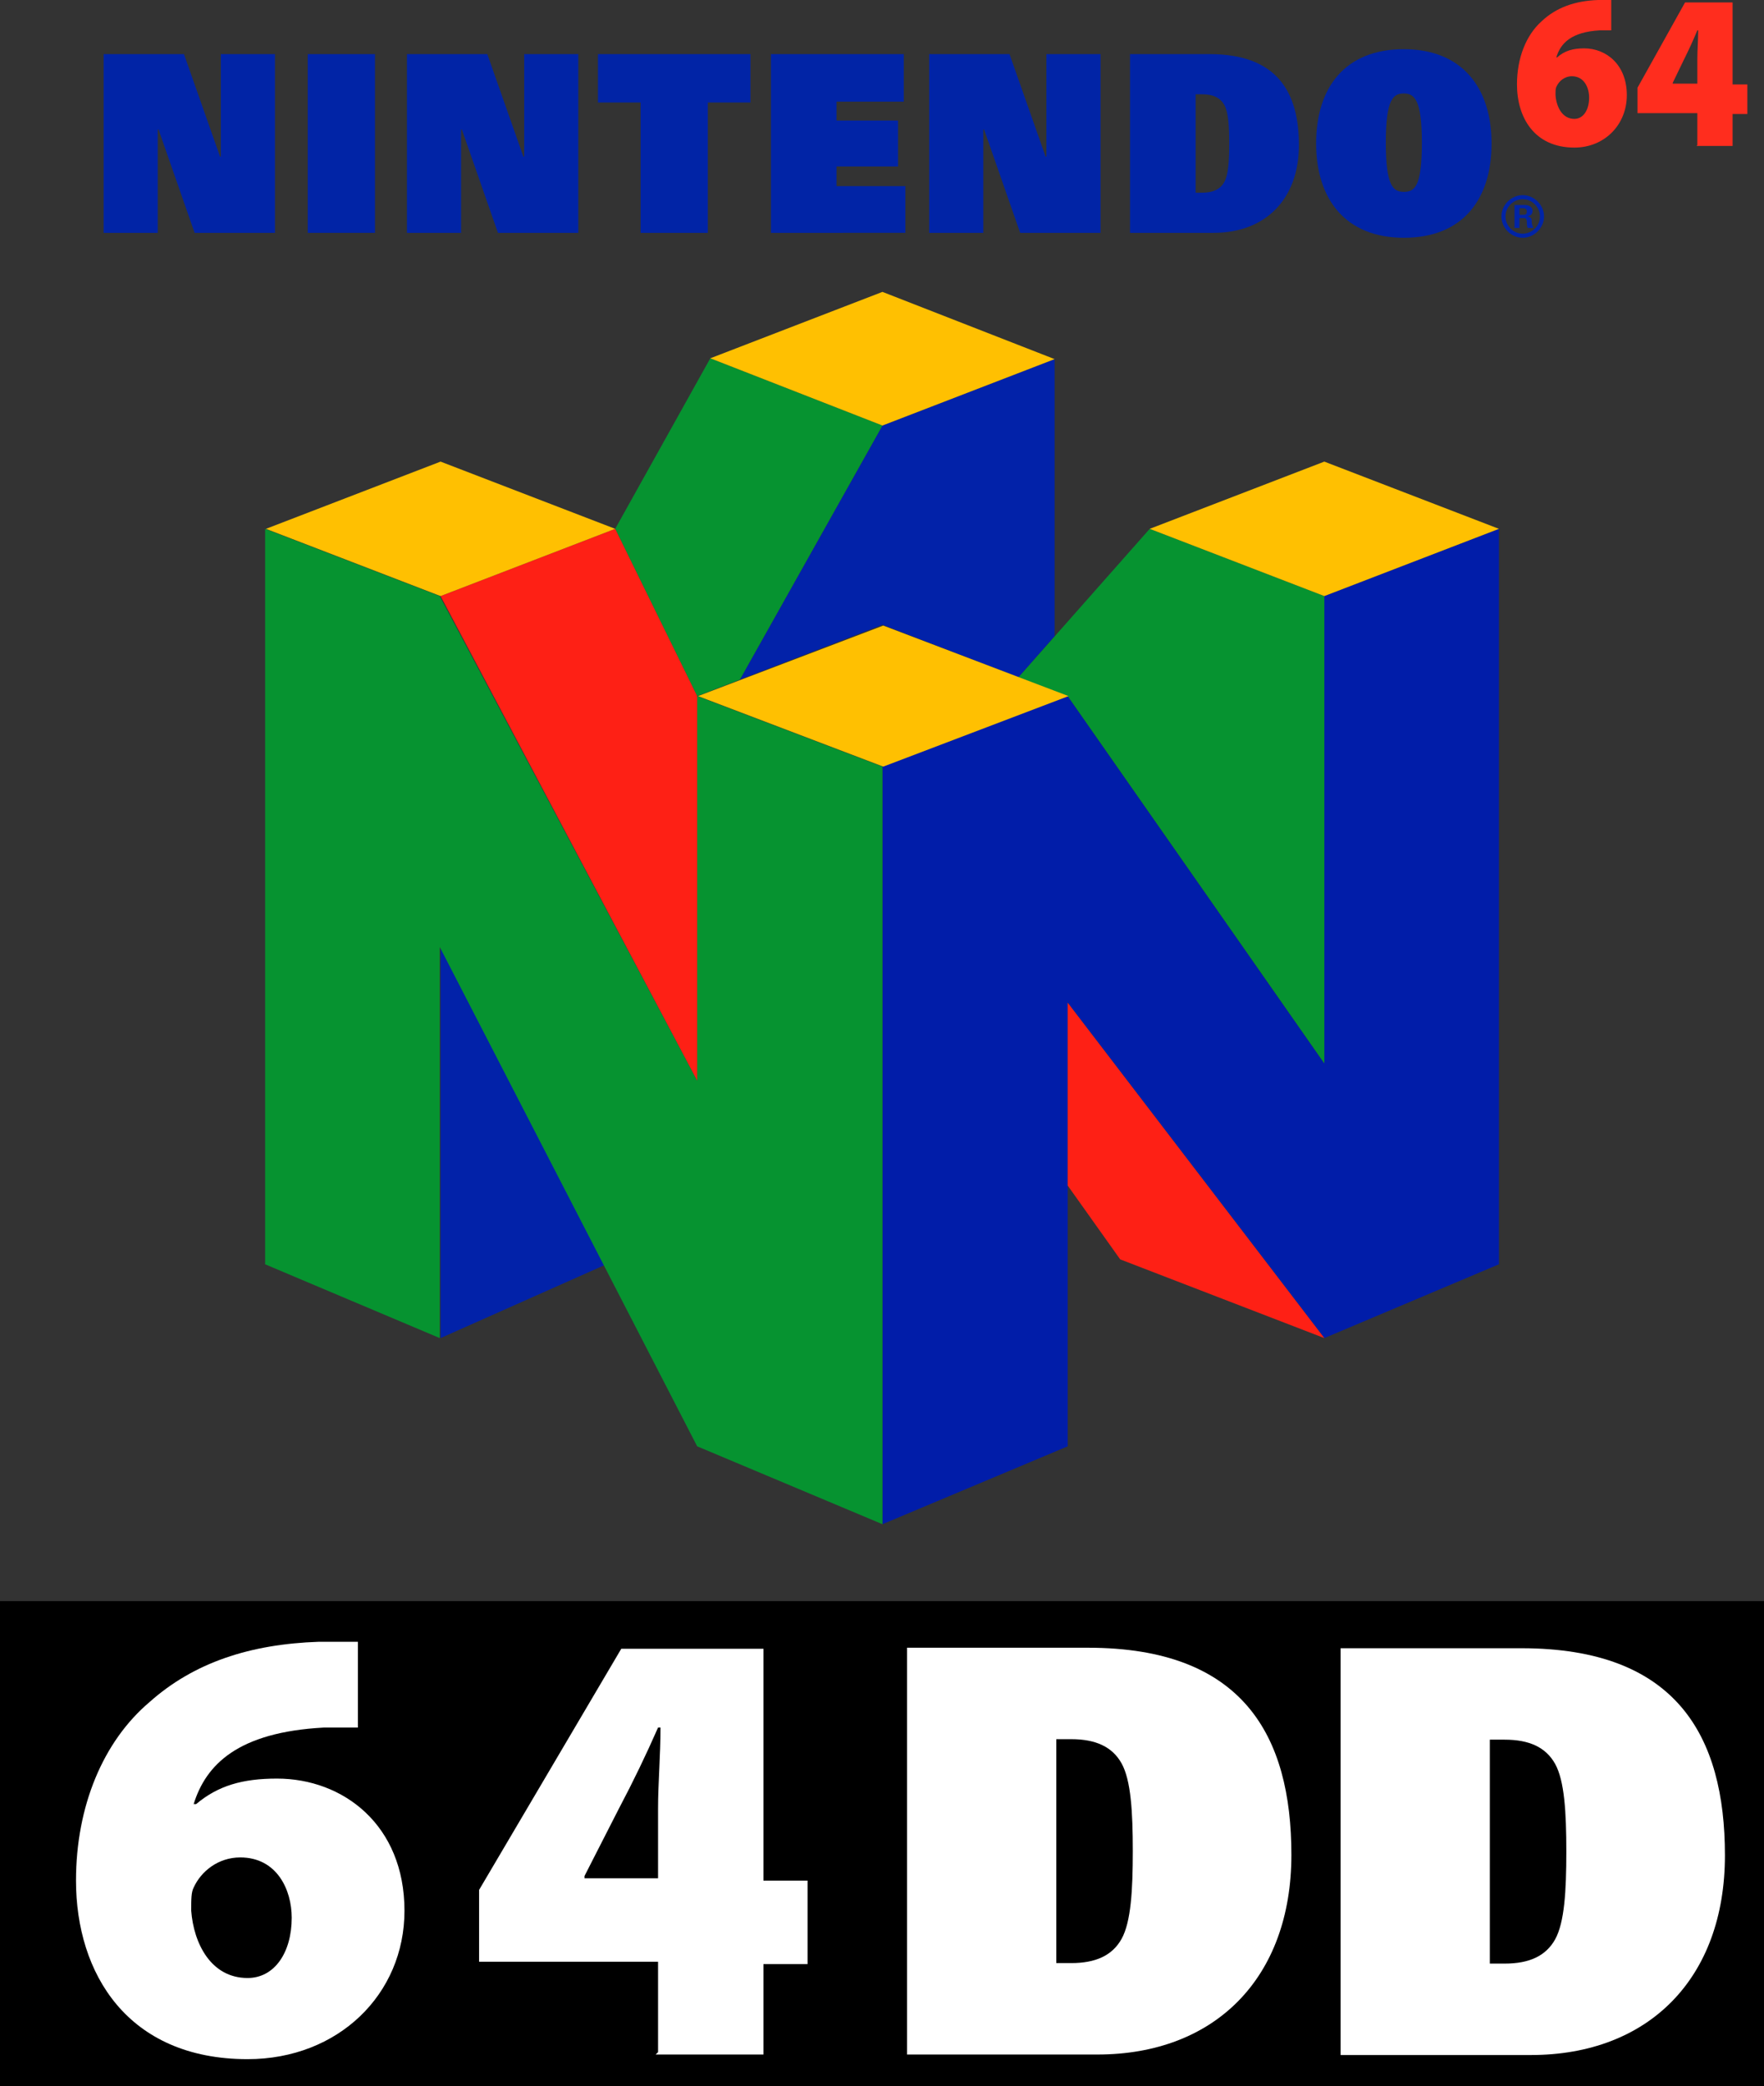<?xml version="1.0" encoding="utf-8"?>
<!-- Generator: Adobe Illustrator 16.0.0, SVG Export Plug-In . SVG Version: 6.00 Build 0)  -->
<!DOCTYPE svg PUBLIC "-//W3C//DTD SVG 1.1//EN" "http://www.w3.org/Graphics/SVG/1.1/DTD/svg11.dtd">
<svg version="1.1" id="Layer_1" xmlns="http://www.w3.org/2000/svg" xmlns:xlink="http://www.w3.org/1999/xlink" x="0px" y="0px"
	 width="536.208px" height="634.068px" viewBox="-31.5 0 536.208 634.068" enable-background="new -31.5 0 536.208 634.068"
	 xml:space="preserve">
<rect x="-31.5" y="0" width="536.208" height="634.068" fill="#333333" stroke="none"/>
<rect x="-31.5" y="486.632" width="536.208" height="147.437"/>
<g transform="matrix(2.492,0,0,2.492,0,0)">
	<path fill="#0222A9" d="M111.6,82.6l4.4-5V43.8l-21,8.1l0,0l-17.4,31L95,76.2L111.6,82.6z"/>
	<path fill="#011DA9" d="M148.9,129.7v-57l21.3-8.2v89.7l-21.3,9l0,0l-31.3-40.9v54.1L95,185.9V93.5l22.6-8.6L148.9,129.7z"/>
	<path fill="#0222A9" d="M61.1,154.3l-20-38.8v47.7l0,0L61.1,154.3z"/>
	<path fill="#069330" d="M62.4,64.5L62.4,64.5l10,20.4l5.2-2l17.4-31l-21-8.2L62.4,64.5z"/>
	<path fill="#069330" d="M111.6,82.6L111.6,82.6l16-18.1l21.3,8.2v57l-31.3-44.8L111.6,82.6z"/>
	<path fill="#069330" d="M95,185.9V93.5l-22.6-8.6v46.9L41,72.7l0,0l-21.3-8.2v89.7l21.3,9v-47.7l31.4,60.9L95,185.9z"/>
	<path fill="#FE2015" d="M41.1,72.7l21.3-8.2l10,20.4l0,0v46.9L41.1,72.7z"/>
	<path fill="#FE2015" d="M117.6,144.6l6.4,9l24.9,9.6l0,0l-31.3-40.9V144.6z"/>
	<path fill="#FFC001" d="M72.5,84.9l22.6-8.6l22.6,8.6l0,0l-22.6,8.6L72.5,84.9z"/>
	<path fill="#FFC001" d="M148.9,56.3l21.3,8.2l-21.3,8.2l-21.3-8.2l0,0L148.9,56.3z"/>
	<path fill="#FFC001" d="M41.1,56.3l21.3,8.2l-21.3,8.2l-21.3-8.2l0,0L41.1,56.3z"/>
	<path fill="#FFC001" d="M95,35.6l-21,8.1l21,8.2l21-8.1l0,0L95,35.6z"/>
	<path fill="#0124A6" d="M125.2,6.6h9.7c8.3,0,10.9,4.7,10.9,11.1c0,6.6-4.1,10.7-10.4,10.7h-10.2V6.6L125.2,6.6z M133.2,23.5h0.8
		c1.3,0,2.2-0.4,2.7-1.3c0.5-0.9,0.6-2.6,0.6-4.7c0-2.1-0.1-3.8-0.6-4.7c-0.5-0.9-1.4-1.3-2.7-1.3h-0.8v11.9l0,0V23.5z"/>
	<path fill="#0124A6" d="M158.6,6c7.1,0,10.7,4.7,10.7,11.5c0,6.8-3.5,11.5-10.7,11.5c-7.1,0-10.7-4.7-10.7-11.5
		C147.9,10.7,151.4,6,158.6,6L158.6,6z M158.6,23.4c1.3,0,2.2-0.6,2.2-6c0-5.2-0.9-6-2.2-6c-1.3,0-2.2,0.7-2.2,6
		C156.4,22.7,157.3,23.4,158.6,23.4L158.6,23.4z"/>
	<path fill="#0124A6" d="M173.1,23.8c-1.4,0-2.6,1.2-2.6,2.6c0,1.4,1.2,2.6,2.6,2.6c1.4,0,2.6-1.2,2.6-2.6
		C175.7,25,174.5,23.8,173.1,23.8L173.1,23.8z M173.1,28.5c-1.2,0-2.1-1-2.1-2.1c0-1.2,1-2.1,2.1-2.1c1.2,0,2.1,1,2.1,2.1
		C175.2,27.6,174.2,28.5,173.1,28.5L173.1,28.5z"/>
	<path fill="#0124A6" d="M172.7,27.8h-0.6V25h1.2c0.5,0,1,0.2,1,0.7c0,0.4-0.2,0.6-0.6,0.7l0,0c0.5,0.1,0.5,0.3,0.5,0.7
		c0,0.2,0.1,0.5,0.2,0.7h-0.7c-0.1-0.3-0.1-0.5-0.1-0.8c0-0.2-0.1-0.4-0.3-0.4h-0.6v1.1l0,0V27.8z M172.7,26.2h0.5
		c0.3,0,0.4-0.1,0.4-0.4c0-0.3-0.2-0.4-0.4-0.4h-0.5V26.2L172.7,26.2z"/>
	<path fill="#0124A6" d="M14.3,6.6v12.5h-0.1L9.8,6.6H0v21.8h6.6V15.8h0.1l4.4,12.6l0,0h9.8V6.6H14.3z"/>
	<path fill="#0124A6" d="M51.3,6.6v12.5h-0.1L46.8,6.6H37v21.8h6.6V15.8h0.1l4.4,12.6l0,0h9.8V6.6H51.3z"/>
	<path fill="#0124A6" d="M115,6.6v12.5h-0.1l-4.4-12.5h-9.8v21.8h6.6V15.8h0.1l4.4,12.6l0,0h9.8V6.6H115z"/>
	<path fill="#0124A6" d="M33.1,6.6v21.8h-8.2V6.6l0,0H33.1z"/>
	<path fill="#0124A6" d="M65.5,28.4V12.5l0,0h-5.2V6.6h18.6v5.9h-5.2v15.9H65.5z"/>
	<path fill="#0124A6" d="M89.4,12.4v2.3h7.5v5.6h-7.5v2.4h8.4v5.7H81.4V6.6l0,0h16.2v5.8H89.4z"/>
	<path fill="#FF2D1E" d="M184,3.7c-0.4,0-0.9,0-1.5,0c-3.5,0.2-4.8,1.6-5.3,3.3h0.1c0.9-0.8,1.9-1.1,3.3-1.1c2.7,0,5.2,2,5.2,5.7
		c0,3.6-2.7,6.4-6.4,6.4c-4.9,0-7-3.7-7-7.7c0-3.2,1.1-6,3-7.7c1.8-1.7,4.1-2.5,6.9-2.6c0.7,0,1.2,0,1.6,0v3.7h0H184z M179.4,14.5
		c1.1,0,1.8-1.1,1.8-2.6c0-1.2-0.6-2.6-2.1-2.6c-0.9,0-1.6,0.6-1.9,1.3c-0.1,0.2-0.1,0.5-0.1,1C177.2,13,177.9,14.5,179.4,14.5
		L179.4,14.5L179.4,14.5z"/>
	<path fill="#FF2D1E" d="M194.4,17.7v-3.9h-7.3v-3.1l5.8-10.4h5.8v10h1.8v3.6h-1.8v3.9h-4.4l0,0L194.4,17.7z M194.4,10.2v-3
		c0-1.1,0.1-2.3,0.1-3.5h-0.1c-0.5,1.2-1,2.3-1.6,3.5l-1.4,2.9v0.1H194.4L194.4,10.2L194.4,10.2z"/>
</g>
<path fill="#FFFFFF" d="M78.037,525.075c-2.981,0-6.705,0-11.178,0c-26.076,1.408-35.765,11.276-39.491,23.258h0.748
	c6.705-5.64,14.157-7.753,24.587-7.753c20.12,0,38.746,14.094,38.746,40.172c0,25.371-20.116,45.102-47.687,45.102
	c-36.51,0-52.158-26.075-52.158-54.266c0-22.551,8.196-42.284,22.353-54.266C27.368,505.341,44.506,499.704,65.37,499
	c5.215,0,8.941,0,11.922,0v26.075H77.29H78.037z M43.762,601.19c8.196,0,13.412-7.752,13.412-18.325
	c0-8.456-4.471-18.322-15.646-18.322c-6.708,0-11.922,4.229-14.16,9.161c-0.744,1.409-0.744,3.524-0.744,7.049
	C27.368,590.617,32.587,601.19,43.762,601.19L43.762,601.19L43.762,601.19z"/>
<path fill="#FFFFFF" d="M168.53,623.74v-27.486h-54.395v-21.846l43.217-73.295h43.216v70.475h13.412v25.371h-13.412v27.486h-32.783
	l0,0L168.53,623.74z M168.53,570.884v-21.143c0-7.752,0.745-16.209,0.745-24.666h-0.745c-3.726,8.457-7.452,16.209-11.922,24.666
	l-10.43,20.438v0.704H168.53v-0.003V570.884z"/>
<path fill="#FFFFFF" d="M244.216,500.807h55.013c47.073,0,61.82,26.656,61.82,62.954c0,37.432-23.253,60.685-58.984,60.685h-57.849
	V500.807L244.216,500.807z M289.587,596.656h4.538c7.373,0,12.476-2.269,15.312-7.372c2.837-5.105,3.403-14.747,3.403-26.656
	c0-11.911-0.566-21.553-3.403-26.656c-2.836-5.105-7.938-7.374-15.312-7.374h-4.538v67.492l0,0V596.656z"/>
<path fill="#FFFFFF" d="M376,500.96h55.013c47.073,0,61.82,26.656,61.82,62.954c0,37.432-23.253,60.685-58.984,60.685H376V500.96
	L376,500.96z M421.371,596.809h4.538c7.373,0,12.476-2.269,15.312-7.372c2.837-5.105,3.403-14.747,3.403-26.656
	c0-11.911-0.566-21.553-3.403-26.656c-2.836-5.105-7.938-7.374-15.312-7.374h-4.538v67.492l0,0V596.809z"/>
</svg>
